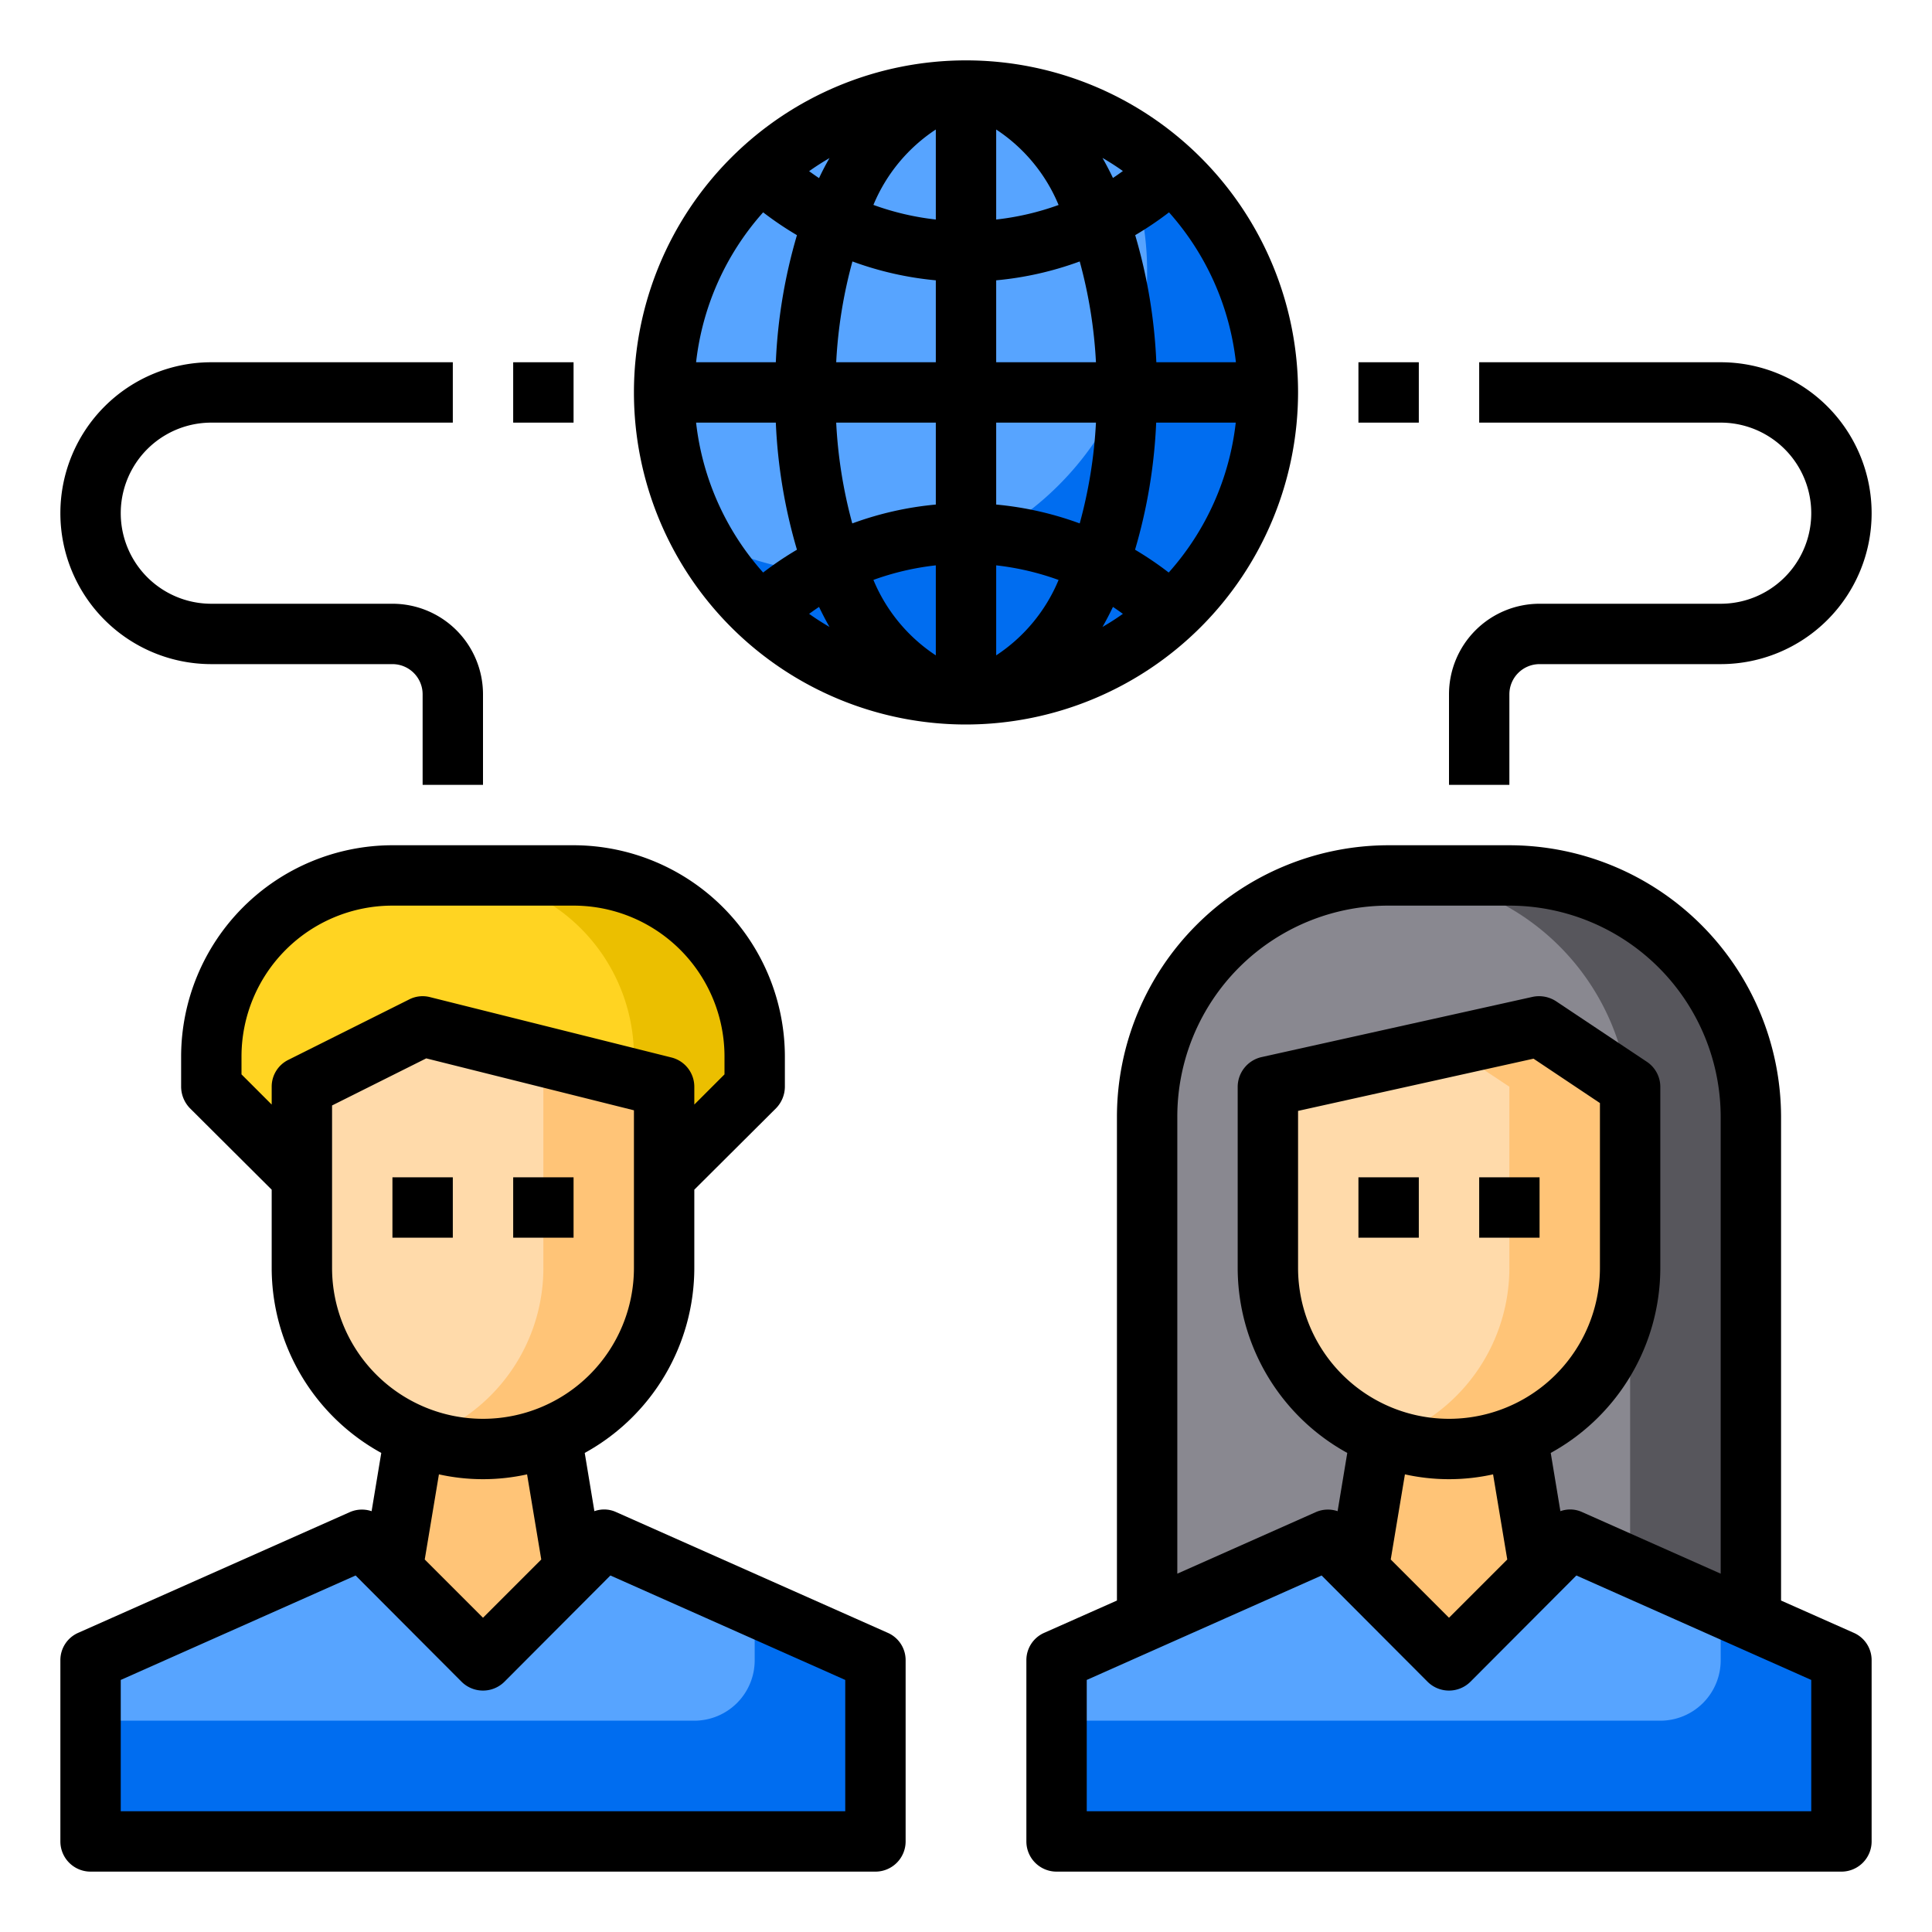 <svg height="512" viewBox="0 0 64 64" width="512" xmlns="http://www.w3.org/2000/svg"><g id="ethnographic"><path d="m29 55v6h-26v-6l9-4h8z" fill="#57a4ff"/><path d="m29 55v6h-26v-4h20a2 2 0 0 0 2-2v-1.78z" fill="#006df0"/><path d="m18.26 47.56.74 4.44-3 3-3-3 .74-4.44a6.024 6.024 0 0 0 4.52 0z" fill="#ffc477"/><path d="m58 37v16.67h-20v-16.67a8 8 0 0 1 8-8h4a8 8 0 0 1 8 8z" fill="#898890"/><path d="m58 37v16.67h-4v-16.67a8 8 0 0 0 -8-8h4a8 8 0 0 1 8 8z" fill="#57565c"/><path d="m61 55v6h-26v-6l9-4h8z" fill="#57a4ff"/><path d="m61 55v6h-26v-4h20a2 2 0 0 0 2-2v-1.78z" fill="#006df0"/><path d="m54 36v6a6 6 0 1 1 -12 0v-6l9-2z" fill="#ffdaaa"/><path d="m54 36v6a5.994 5.994 0 0 1 -6 6 5.761 5.761 0 0 1 -2-.35 1.985 1.985 0 0 0 .26-.09 6.009 6.009 0 0 0 3.74-5.56v-6l-2-1.33 3-.67z" fill="#ffc477"/><path d="m50.26 47.56.74 4.44-3 3-3-3 .74-4.44a6.024 6.024 0 0 0 4.52 0z" fill="#ffc477"/><path d="m25 35v1l-3 3v-3l-8-2-4 2v3l-3-3v-1a6 6 0 0 1 6-6h6a6 6 0 0 1 6 6z" fill="#ffd422"/><path d="m25 35v1l-3 3v-3l-1-.25v-.75a6 6 0 0 0 -6-6h4a6 6 0 0 1 6 6z" fill="#ebbf00"/><circle cx="32" cy="13" fill="#57a4ff" r="10"/><path d="m42 13a10 10 0 0 1 -18.78 4.78 9.9 9.9 0 0 0 4.78 1.22 10 10 0 0 0 10-10 9.9 9.9 0 0 0 -1.22-4.78 9.984 9.984 0 0 1 5.22 8.78z" fill="#006df0"/><path d="m22 36v6a5.985 5.985 0 0 1 -3 5.19 5.961 5.961 0 0 1 -6 0 5.985 5.985 0 0 1 -3-5.19v-6l4-2z" fill="#ffdaaa"/><path d="m22 36v6a5.985 5.985 0 0 1 -3 5.19 5.857 5.857 0 0 1 -3 .81 6.531 6.531 0 0 1 -1-.08v-.73a5.985 5.985 0 0 0 3-5.19v-6l-5.33-1.33 1.33-.67z" fill="#ffc477"/><path d="m45 12h2v2h-2z"/><path d="m50 23a1 1 0 0 1 1-1h6a5 5 0 0 0 0-10h-8v2h8a3 3 0 0 1 0 6h-6a3 3 0 0 0 -3 3v3h2z"/><path d="m17 12h2v2h-2z"/><path d="m7 22h6a1 1 0 0 1 1 1v3h2v-3a3 3 0 0 0 -3-3h-6a3 3 0 0 1 0-6h8v-2h-8a5 5 0 0 0 0 10z"/><path d="m17 39h2v2h-2z"/><path d="m13 39h2v2h-2z"/><path d="m29.41 54.09-9-4a.949.949 0 0 0 -.72-.03l-.32-1.93a7 7 0 0 0 3.63-6.13v-2.59l2.71-2.7a1.033 1.033 0 0 0 .29-.71v-1a7.008 7.008 0 0 0 -7-7h-6a7.008 7.008 0 0 0 -7 7v1a1.033 1.033 0 0 0 .29.71l2.71 2.7v2.59a7 7 0 0 0 3.63 6.13l-.32 1.93a1 1 0 0 0 -.72.03l-9 4a.987.987 0 0 0 -.59.91v6a1 1 0 0 0 1 1h26a1 1 0 0 0 1-1v-6a.987.987 0 0 0 -.59-.91zm-20.41-18.09v.59l-1-1v-.59a5 5 0 0 1 5-5h6a5 5 0 0 1 5 5v.59l-1 1v-.59a1 1 0 0 0 -.76-.97l-8-2a.978.978 0 0 0 -.69.08l-4 2a.988.988 0 0 0 -.55.89zm2 6v-5.38l3.12-1.56 6.88 1.72v5.22a5 5 0 0 1 -10 0zm6.93 9.66-1.93 1.93-1.93-1.93.47-2.82a6.741 6.741 0 0 0 2.92 0zm10.07 8.34h-24v-4.35l7.78-3.46 3.51 3.52a1.008 1.008 0 0 0 1.42 0l3.51-3.52 7.78 3.46z"/><path d="m49 39h2v2h-2z"/><path d="m45 39h2v2h-2z"/><path d="m61.41 54.09-2.41-1.07v-16.02a9.014 9.014 0 0 0 -9-9h-4a9.006 9.006 0 0 0 -9 9v16.02l-2.41 1.07a.987.987 0 0 0 -.59.91v6a1 1 0 0 0 1 1h26a1 1 0 0 0 1-1v-6a.987.987 0 0 0 -.59-.91zm-22.41-17.09a6.99 6.99 0 0 1 7-7h4a7.008 7.008 0 0 1 7 7v15.13l-4.59-2.04a.949.949 0 0 0 -.72-.03l-.32-1.93a7 7 0 0 0 3.63-6.13v-6a1 1 0 0 0 -.45-.83l-3-2a1.035 1.035 0 0 0 -.77-.15l-9 2a1.015 1.015 0 0 0 -.78.98v6a7 7 0 0 0 3.63 6.13l-.32 1.93a1 1 0 0 0 -.72.03l-4.59 2.04zm9 10a5 5 0 0 1 -5-5v-5.2l7.8-1.73 2.2 1.47v5.46a5 5 0 0 1 -5 5zm1.93 4.66-1.93 1.93-1.93-1.93.47-2.82a6.741 6.741 0 0 0 2.92 0zm10.07 8.34h-24v-4.35l7.78-3.46 3.51 3.52a1.008 1.008 0 0 0 1.42 0l3.51-3.52 7.78 3.46z"/><path d="m43 13a11 11 0 1 0 -11 11 11.013 11.013 0 0 0 11-11zm-10 5.728a8.95 8.95 0 0 1 2.067.484 5.526 5.526 0 0 1 -2.067 2.498zm0-2.014v-2.714h3.305a15.649 15.649 0 0 1 -.538 3.339 10.919 10.919 0 0 0 -2.767-.625zm0-4.714v-2.714a10.919 10.919 0 0 0 2.767-.625 15.649 15.649 0 0 1 .538 3.339zm0-4.728v-2.982a5.526 5.526 0 0 1 2.067 2.5 8.95 8.95 0 0 1 -2.067.482zm3.521-2.041c.232.135.458.279.676.435-.109.077-.217.156-.329.229-.11-.229-.226-.452-.347-.664zm-5.521-.941v2.982a8.95 8.95 0 0 1 -2.067-.484 5.526 5.526 0 0 1 2.067-2.498zm-3.868 1.61c-.112-.073-.22-.152-.329-.229.218-.156.444-.3.676-.435-.121.207-.237.43-.347.664zm3.868 3.386v2.714h-3.3a15.649 15.649 0 0 1 .538-3.339 10.919 10.919 0 0 0 2.762.625zm0 4.714v2.714a10.919 10.919 0 0 0 -2.767.625 15.649 15.649 0 0 1 -.533-3.339zm0 4.728v2.982a5.526 5.526 0 0 1 -2.067-2.5 8.95 8.95 0 0 1 2.067-.482zm-3.521 2.041c-.232-.135-.458-.279-.676-.435.109-.077.217-.156.329-.229.11.229.226.452.347.664zm9.389-.664c.112.073.22.152.329.229-.218.156-.444.3-.676.435.121-.212.237-.435.347-.664zm.732-1.895a17.529 17.529 0 0 0 .7-4.21h2.636a8.96 8.96 0 0 1 -2.221 4.966 10.987 10.987 0 0 0 -1.115-.756zm3.341-6.21h-2.636a17.529 17.529 0 0 0 -.7-4.21 10.987 10.987 0 0 0 1.12-.756 8.96 8.96 0 0 1 2.216 4.966zm-15.661-4.966a10.987 10.987 0 0 0 1.12.756 17.529 17.529 0 0 0 -.7 4.21h-2.641a8.96 8.96 0 0 1 2.221-4.966zm-2.221 6.966h2.641a17.529 17.529 0 0 0 .7 4.21 10.987 10.987 0 0 0 -1.12.756 8.96 8.96 0 0 1 -2.221-4.966z"/></g></svg>